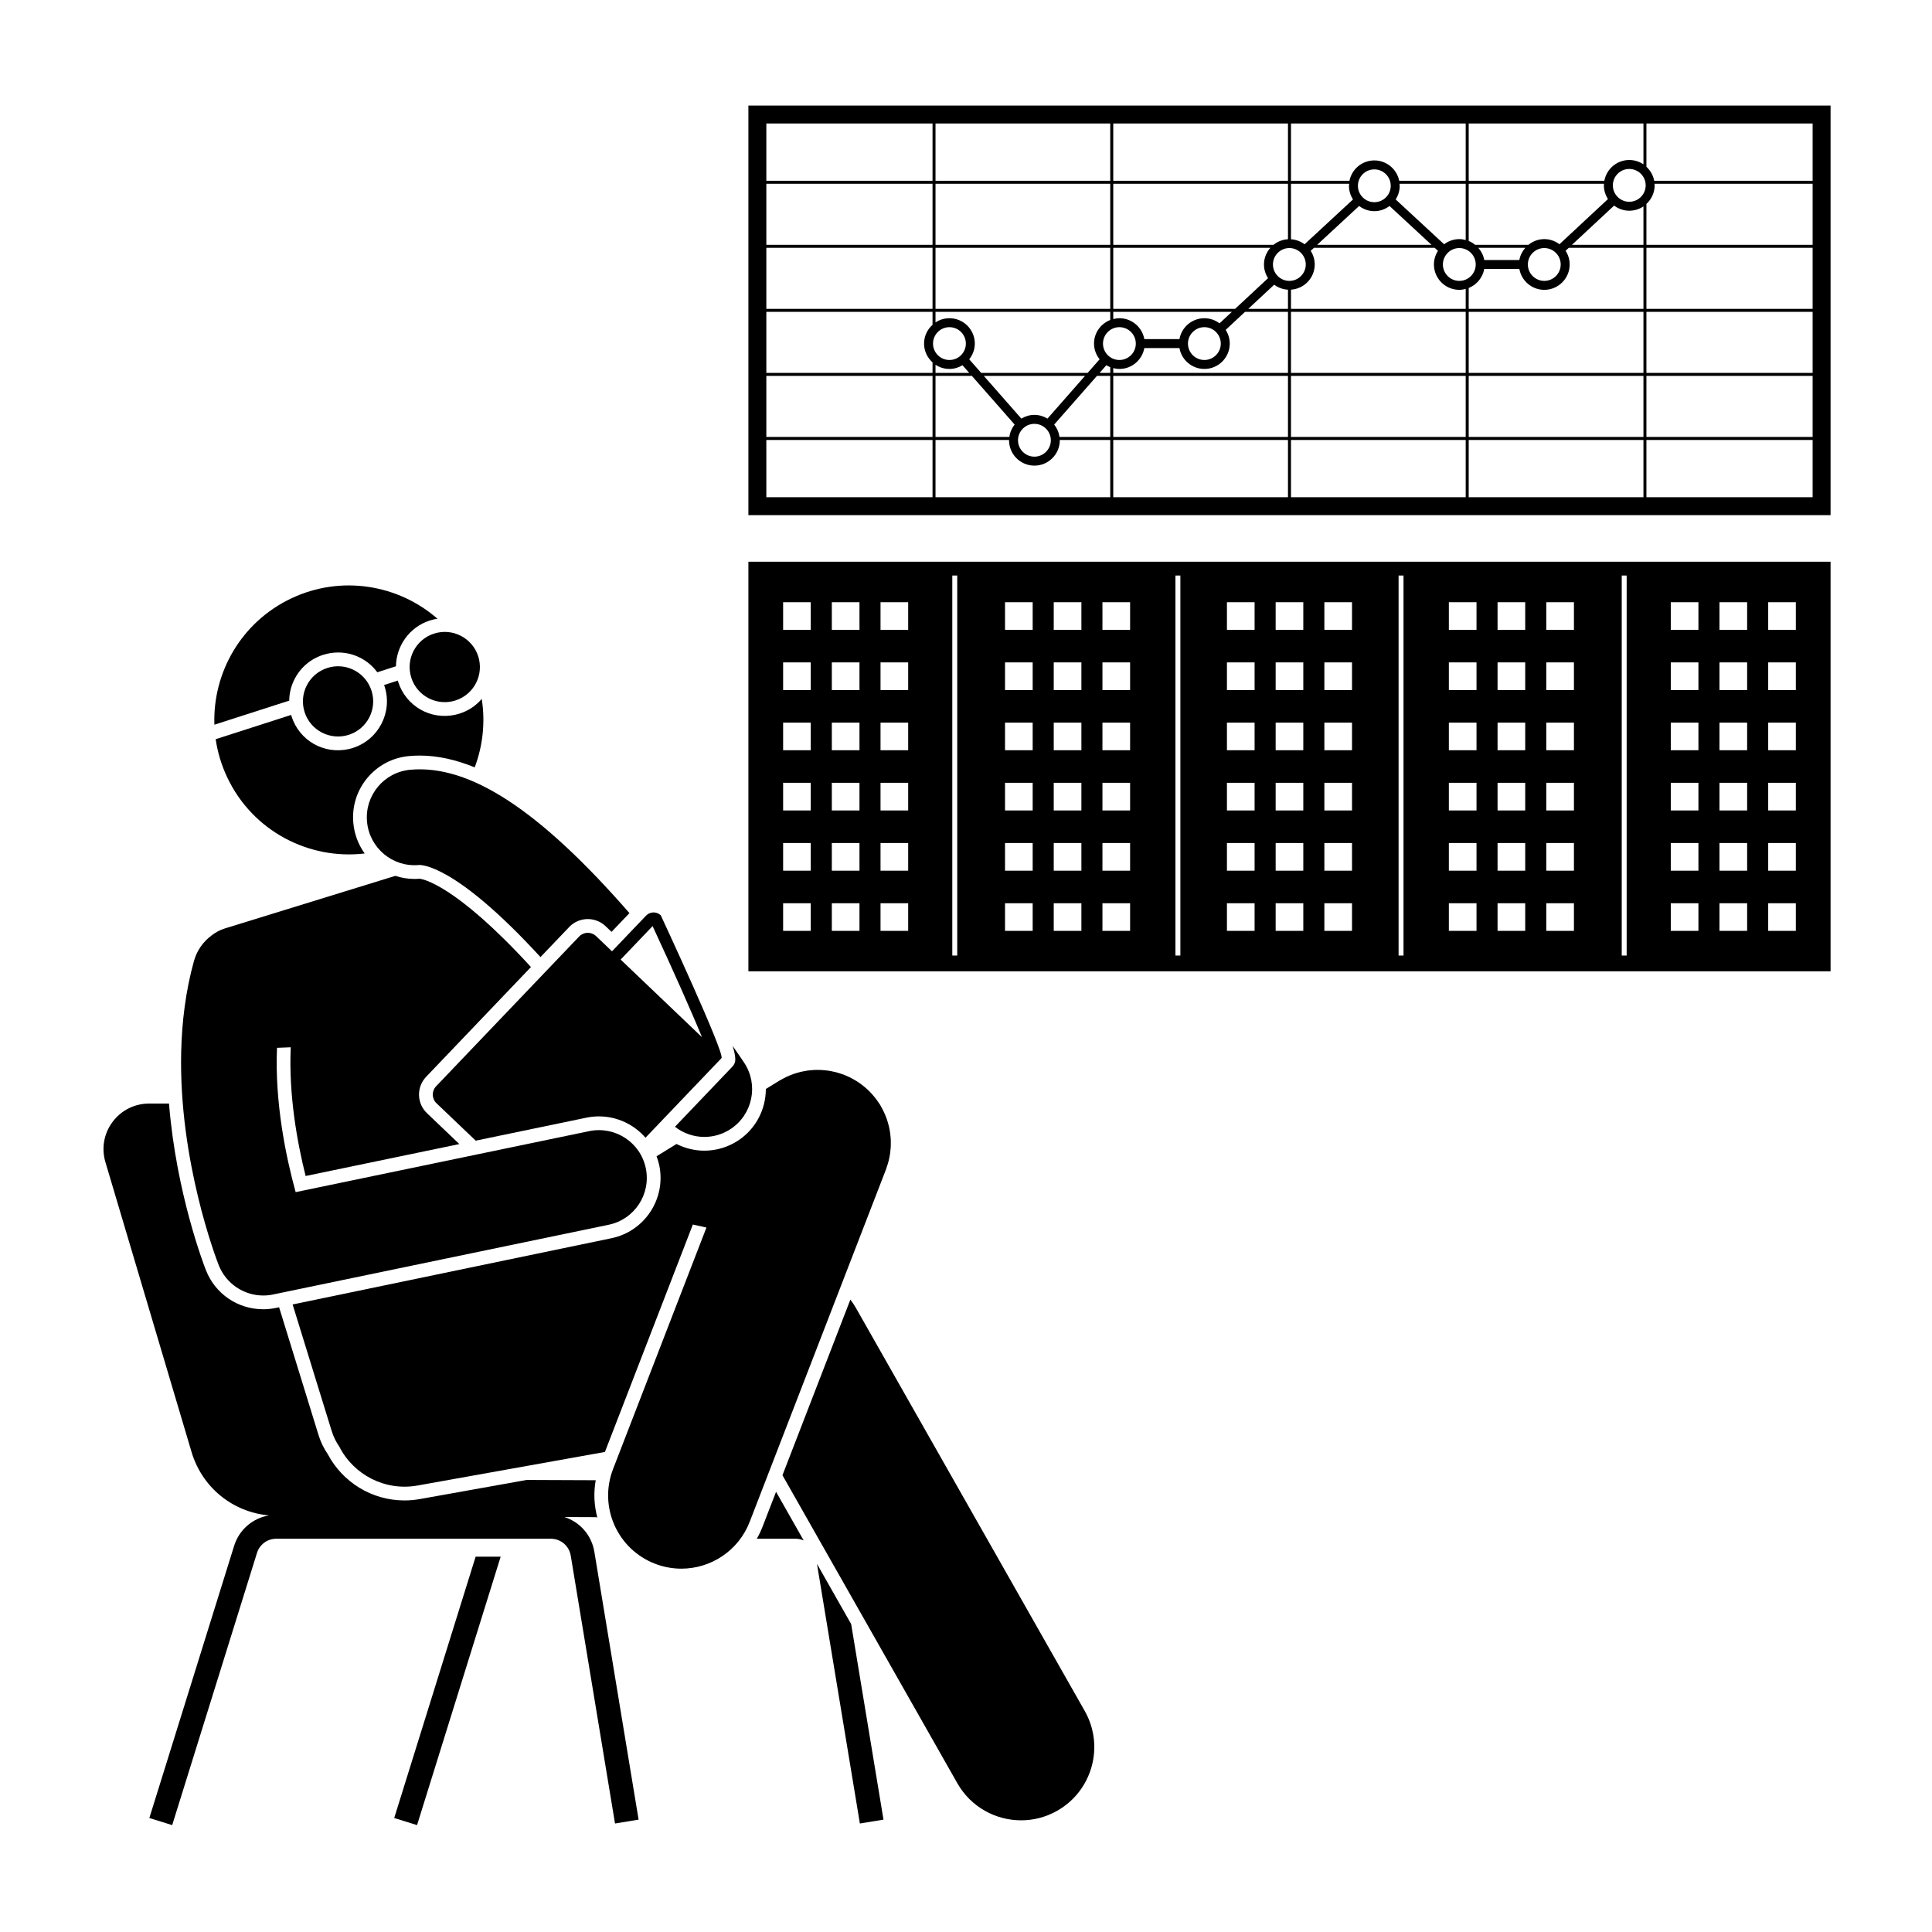 <svg xmlns="http://www.w3.org/2000/svg" xmlns:xlink="http://www.w3.org/1999/xlink" width="500" zoomAndPan="magnify" viewBox="0 0 375 375" height="500" preserveAspectRatio="xMidYMid meet" version="1.0"><defs><clipPath id="83b7f51c2d"><path d="M 76 302 L 98 302 L 98 354.242 L 76 354.242 Z M 76 302 " clip-rule="nonzero"/></clipPath><clipPath id="be80fae633"><path d="M 20 214 L 124 214 L 124 354.242 L 20 354.242 Z M 20 214 " clip-rule="nonzero"/></clipPath><clipPath id="27b576e226"><path d="M 145 109 L 355.441 109 L 355.441 189 L 145 189 Z M 145 109 " clip-rule="nonzero"/></clipPath><clipPath id="f6c0c6986c"><path d="M 145 20.492 L 355.441 20.492 L 355.441 100 L 145 100 Z M 145 20.492 " clip-rule="nonzero"/></clipPath></defs><path fill="#000000" d="M 166.902 353.941 L 171.484 353.188 L 165.211 315.234 L 158.574 303.547 Z M 166.902 353.941 " fill-opacity="1" fill-rule="nonzero"/><g clip-path="url(#83b7f51c2d)"><path fill="#000000" d="M 76.516 352.875 L 80.949 354.254 L 97.18 302.148 L 92.32 302.148 Z M 76.516 352.875 " fill-opacity="1" fill-rule="nonzero"/></g><path fill="#000000" d="M 150.633 289.555 L 148.004 296.348 C 147.691 297.156 147.32 297.93 146.891 298.668 L 154.441 298.668 C 154.992 298.668 155.516 298.793 155.992 299 Z M 150.633 289.555 " fill-opacity="1" fill-rule="nonzero"/><g clip-path="url(#be80fae633)"><path fill="#000000" d="M 51.094 254.125 C 46.148 254.125 41.785 251.152 39.973 246.551 C 39.629 245.676 34.207 231.668 32.805 214.199 L 28.949 214.199 C 26.129 214.199 23.543 215.496 21.855 217.754 C 20.164 220.016 19.66 222.863 20.461 225.57 L 37.176 281.82 C 39.227 288.719 45.172 293.52 52.23 294.141 C 49.062 294.656 46.426 296.898 45.445 300.043 L 28.988 352.875 L 33.422 354.254 L 49.879 301.426 C 50.391 299.777 51.895 298.668 53.621 298.668 L 106.91 298.668 C 108.84 298.668 110.469 300.051 110.781 301.953 L 119.375 353.941 L 123.953 353.188 L 115.363 301.195 C 114.828 297.953 112.539 295.414 109.559 294.453 L 115.816 294.48 C 115.867 294.535 115.918 294.586 115.965 294.645 C 115.312 292.242 115.188 289.754 115.629 287.312 L 102.227 287.258 L 81.508 290.965 C 80.52 291.145 79.512 291.234 78.516 291.234 C 72.129 291.234 66.48 287.656 63.621 282.254 C 62.855 281.137 62.242 279.887 61.824 278.531 L 54.172 253.742 L 53.531 253.875 C 52.727 254.039 51.91 254.125 51.094 254.125 Z M 51.094 254.125 " fill-opacity="1" fill-rule="nonzero"/></g><path fill="#000000" d="M 89.238 138.496 C 88.965 138.586 88.691 138.66 88.418 138.723 C 83.598 139.812 78.816 137.086 77.297 132.379 C 77.27 132.285 77.25 132.191 77.223 132.098 L 74.547 132.961 C 74.578 133.051 74.617 133.137 74.648 133.23 C 76.25 138.207 73.504 143.562 68.523 145.164 C 68.254 145.254 67.98 145.328 67.707 145.391 C 62.883 146.48 58.102 143.754 56.586 139.043 C 56.555 138.953 56.539 138.859 56.512 138.766 L 41.863 143.48 C 42.23 146.004 42.977 148.516 44.129 150.941 C 49.062 161.324 59.965 166.941 70.785 165.66 C 69.57 163.969 68.777 161.945 68.578 159.719 C 68.293 156.539 69.262 153.441 71.309 150.988 C 73.359 148.539 76.238 147.035 79.418 146.75 C 80.094 146.688 80.789 146.656 81.477 146.656 C 84.883 146.656 88.43 147.43 92.141 148.941 C 93.715 144.766 94.223 140.191 93.504 135.664 C 92.379 136.973 90.922 137.957 89.238 138.496 Z M 89.238 138.496 " fill-opacity="1" fill-rule="nonzero"/><path fill="#000000" d="M 41.613 140.664 L 56.137 135.992 C 56.156 134.551 56.5 133.129 57.176 131.809 C 58.332 129.555 60.297 127.887 62.707 127.109 C 62.98 127.023 63.254 126.949 63.527 126.887 C 67.309 126.031 71.059 127.531 73.234 130.488 L 76.852 129.324 C 76.918 125.375 79.457 121.719 83.422 120.441 C 83.695 120.355 83.965 120.281 84.238 120.219 C 84.465 120.168 84.691 120.133 84.914 120.098 C 77.316 113.457 66.207 111.555 56.504 116.164 C 46.809 120.77 41.262 130.578 41.613 140.664 Z M 41.613 140.664 " fill-opacity="1" fill-rule="nonzero"/><path fill="#000000" d="M 151.875 286.34 L 185.82 346.125 C 188.438 350.734 193.246 353.324 198.195 353.324 C 200.574 353.324 202.984 352.727 205.199 351.469 C 212.027 347.594 214.422 338.922 210.547 332.098 L 166.129 253.863 C 165.809 253.297 165.445 252.766 165.055 252.254 Z M 151.875 286.34 " fill-opacity="1" fill-rule="nonzero"/><path fill="#000000" d="M 143.324 221.344 C 141.355 222.652 139.07 223.344 136.711 223.344 C 134.801 223.344 132.961 222.879 131.312 222.047 L 127.438 224.43 C 127.656 225.004 127.836 225.594 127.965 226.207 C 129.301 232.656 125.145 238.996 118.691 240.336 L 56.797 253.195 L 64.375 277.742 C 64.723 278.871 65.234 279.891 65.863 280.801 C 68.633 286.238 74.719 289.469 81.039 288.34 L 117.414 281.824 L 134.484 237.68 L 137.121 238.266 L 118.996 285.137 C 116.164 292.457 119.805 300.684 127.129 303.516 C 128.816 304.168 130.547 304.477 132.254 304.477 C 137.957 304.477 143.336 301.02 145.516 295.383 L 165.191 244.508 L 171.965 226.992 C 171.996 226.91 172.016 226.828 172.047 226.746 C 172.133 226.504 172.211 226.262 172.285 226.016 C 172.352 225.801 172.418 225.586 172.473 225.367 C 172.527 225.152 172.574 224.934 172.617 224.719 C 172.668 224.473 172.719 224.227 172.754 223.98 C 172.785 223.785 172.805 223.586 172.824 223.387 C 172.852 223.125 172.883 222.867 172.895 222.605 C 172.906 222.402 172.906 222.203 172.906 222 C 172.91 221.746 172.914 221.496 172.902 221.246 C 172.891 221.02 172.867 220.793 172.848 220.566 C 172.828 220.344 172.809 220.121 172.777 219.898 C 172.742 219.648 172.691 219.395 172.645 219.145 C 172.605 218.949 172.57 218.754 172.523 218.562 C 172.461 218.305 172.387 218.051 172.309 217.797 C 172.254 217.609 172.199 217.422 172.137 217.234 C 172.055 216.996 171.957 216.762 171.863 216.527 C 171.781 216.324 171.699 216.121 171.605 215.926 C 171.512 215.719 171.406 215.516 171.301 215.312 C 171.184 215.09 171.062 214.867 170.938 214.648 C 170.891 214.57 170.855 214.492 170.809 214.414 C 170.742 214.312 170.668 214.219 170.602 214.117 C 170.457 213.895 170.309 213.676 170.148 213.461 C 170.027 213.293 169.898 213.129 169.77 212.969 C 169.609 212.766 169.445 212.57 169.27 212.379 C 169.125 212.219 168.98 212.062 168.828 211.906 C 168.66 211.734 168.484 211.566 168.305 211.402 C 168.137 211.246 167.965 211.098 167.789 210.953 C 167.613 210.805 167.43 210.66 167.246 210.523 C 167.055 210.379 166.859 210.238 166.664 210.105 C 166.48 209.984 166.297 209.863 166.105 209.75 C 165.891 209.617 165.668 209.492 165.445 209.371 C 165.262 209.273 165.078 209.18 164.891 209.086 C 164.648 208.969 164.402 208.863 164.152 208.758 C 164.043 208.715 163.941 208.656 163.828 208.613 C 163.746 208.582 163.664 208.562 163.582 208.531 C 163.34 208.445 163.09 208.367 162.844 208.289 C 162.633 208.227 162.422 208.16 162.211 208.105 C 161.988 208.051 161.762 208.004 161.535 207.957 C 161.301 207.91 161.062 207.859 160.824 207.824 C 160.617 207.793 160.406 207.773 160.199 207.75 C 159.949 207.727 159.699 207.695 159.449 207.684 C 159.234 207.672 159.016 207.672 158.801 207.672 C 158.562 207.672 158.328 207.668 158.09 207.676 C 157.848 207.688 157.605 207.711 157.363 207.734 C 157.156 207.754 156.949 207.77 156.746 207.797 C 156.477 207.836 156.211 207.891 155.945 207.941 C 155.766 207.977 155.586 208.008 155.406 208.051 C 155.137 208.117 154.871 208.195 154.602 208.277 C 154.426 208.328 154.25 208.379 154.078 208.438 C 153.828 208.523 153.586 208.625 153.34 208.723 C 153.148 208.805 152.953 208.879 152.766 208.969 C 152.551 209.066 152.344 209.176 152.133 209.285 C 151.914 209.398 151.699 209.512 151.484 209.637 C 151.406 209.684 151.324 209.723 151.246 209.77 L 148.648 211.371 C 148.648 215.242 146.781 219.043 143.324 221.344 Z M 143.324 221.344 " fill-opacity="1" fill-rule="nonzero"/><path fill="#000000" d="M 79.84 131.559 C 80.992 135.145 84.836 137.113 88.418 135.957 C 92.004 134.805 93.973 130.965 92.82 127.383 C 91.664 123.801 87.824 121.828 84.238 122.984 C 80.656 124.137 78.684 127.977 79.84 131.559 Z M 79.84 131.559 " fill-opacity="1" fill-rule="nonzero"/><path fill="#000000" d="M 63.527 129.652 C 59.941 130.805 57.973 134.645 59.125 138.227 C 60.281 141.809 64.121 143.777 67.707 142.625 C 71.289 141.473 73.262 137.633 72.105 134.051 C 70.953 130.465 67.109 128.496 63.527 129.652 Z M 63.527 129.652 " fill-opacity="1" fill-rule="nonzero"/><g clip-path="url(#27b576e226)"><path fill="#000000" d="M 355.312 109.035 L 145.262 109.035 L 145.262 188.535 L 355.312 188.535 Z M 157.367 180.68 L 152.004 180.68 L 152.004 175.316 L 157.367 175.316 Z M 157.367 168.996 L 152.004 168.996 L 152.004 163.633 L 157.367 163.633 Z M 157.367 157.309 L 152.004 157.309 L 152.004 151.945 L 157.367 151.945 Z M 157.367 145.625 L 152.004 145.625 L 152.004 140.262 L 157.367 140.262 Z M 157.367 133.938 L 152.004 133.938 L 152.004 128.574 L 157.367 128.574 Z M 157.367 122.254 L 152.004 122.254 L 152.004 116.887 L 157.367 116.887 Z M 166.824 180.68 L 161.457 180.68 L 161.457 175.316 L 166.824 175.316 Z M 166.824 168.996 L 161.457 168.996 L 161.457 163.633 L 166.824 163.633 Z M 166.824 157.309 L 161.457 157.309 L 161.457 151.945 L 166.824 151.945 Z M 166.824 145.625 L 161.457 145.625 L 161.457 140.262 L 166.824 140.262 Z M 166.824 133.938 L 161.457 133.938 L 161.457 128.574 L 166.824 128.574 Z M 166.824 122.254 L 161.457 122.254 L 161.457 116.887 L 166.824 116.887 Z M 176.277 180.68 L 170.91 180.68 L 170.91 175.316 L 176.277 175.316 Z M 176.277 168.996 L 170.91 168.996 L 170.91 163.633 L 176.277 163.633 Z M 176.277 157.309 L 170.91 157.309 L 170.91 151.945 L 176.277 151.945 Z M 176.277 145.625 L 170.91 145.625 L 170.91 140.262 L 176.277 140.262 Z M 176.277 133.938 L 170.91 133.938 L 170.91 128.574 L 176.277 128.574 Z M 176.277 122.254 L 170.91 122.254 L 170.91 116.887 L 176.277 116.887 Z M 185.797 185.469 L 184.84 185.469 L 184.84 111.715 L 185.797 111.715 Z M 200.441 180.68 L 195.074 180.68 L 195.074 175.316 L 200.441 175.316 Z M 200.441 168.996 L 195.074 168.996 L 195.074 163.633 L 200.441 163.633 Z M 200.441 157.309 L 195.074 157.309 L 195.074 151.945 L 200.441 151.945 Z M 200.441 145.625 L 195.074 145.625 L 195.074 140.262 L 200.441 140.262 Z M 200.441 133.938 L 195.074 133.938 L 195.074 128.574 L 200.441 128.574 Z M 200.441 122.254 L 195.074 122.254 L 195.074 116.887 L 200.441 116.887 Z M 209.898 180.68 L 204.531 180.68 L 204.531 175.316 L 209.898 175.316 Z M 209.898 168.996 L 204.531 168.996 L 204.531 163.633 L 209.898 163.633 Z M 209.898 157.309 L 204.531 157.309 L 204.531 151.945 L 209.898 151.945 Z M 209.898 145.625 L 204.531 145.625 L 204.531 140.262 L 209.898 140.262 Z M 209.898 133.938 L 204.531 133.938 L 204.531 128.574 L 209.898 128.574 Z M 209.898 122.254 L 204.531 122.254 L 204.531 116.887 L 209.898 116.887 Z M 219.352 180.68 L 213.984 180.68 L 213.984 175.316 L 219.352 175.316 Z M 219.352 168.996 L 213.984 168.996 L 213.984 163.633 L 219.352 163.633 Z M 219.352 157.309 L 213.984 157.309 L 213.984 151.945 L 219.352 151.945 Z M 219.352 145.625 L 213.984 145.625 L 213.984 140.262 L 219.352 140.262 Z M 219.352 133.938 L 213.984 133.938 L 213.984 128.574 L 219.352 128.574 Z M 219.352 122.254 L 213.984 122.254 L 213.984 116.887 L 219.352 116.887 Z M 229.109 185.469 L 228.152 185.469 L 228.152 111.715 L 229.109 111.715 Z M 243.516 180.68 L 238.148 180.68 L 238.148 175.316 L 243.516 175.316 Z M 243.516 168.996 L 238.148 168.996 L 238.148 163.633 L 243.516 163.633 Z M 243.516 157.309 L 238.148 157.309 L 238.148 151.945 L 243.516 151.945 Z M 243.516 145.625 L 238.148 145.625 L 238.148 140.262 L 243.516 140.262 Z M 243.516 133.938 L 238.148 133.938 L 238.148 128.574 L 243.516 128.574 Z M 243.516 122.254 L 238.148 122.254 L 238.148 116.887 L 243.516 116.887 Z M 252.969 180.68 L 247.605 180.68 L 247.605 175.316 L 252.969 175.316 Z M 252.969 168.996 L 247.605 168.996 L 247.605 163.633 L 252.969 163.633 Z M 252.969 157.309 L 247.605 157.309 L 247.605 151.945 L 252.969 151.945 Z M 252.969 145.625 L 247.605 145.625 L 247.605 140.262 L 252.969 140.262 Z M 252.969 133.938 L 247.605 133.938 L 247.605 128.574 L 252.969 128.574 Z M 252.969 122.254 L 247.605 122.254 L 247.605 116.887 L 252.969 116.887 Z M 262.426 180.68 L 257.059 180.68 L 257.059 175.316 L 262.426 175.316 Z M 262.426 168.996 L 257.059 168.996 L 257.059 163.633 L 262.426 163.633 Z M 262.426 157.309 L 257.059 157.309 L 257.059 151.945 L 262.426 151.945 Z M 262.426 145.625 L 257.059 145.625 L 257.059 140.262 L 262.426 140.262 Z M 262.426 133.938 L 257.059 133.938 L 257.059 128.574 L 262.426 128.574 Z M 262.426 122.254 L 257.059 122.254 L 257.059 116.887 L 262.426 116.887 Z M 272.422 185.469 L 271.465 185.469 L 271.465 111.715 L 272.422 111.715 Z M 286.59 180.68 L 281.223 180.68 L 281.223 175.316 L 286.59 175.316 Z M 286.59 168.996 L 281.223 168.996 L 281.223 163.633 L 286.59 163.633 Z M 286.59 157.309 L 281.223 157.309 L 281.223 151.945 L 286.59 151.945 Z M 286.59 145.625 L 281.223 145.625 L 281.223 140.262 L 286.59 140.262 Z M 286.59 133.938 L 281.223 133.938 L 281.223 128.574 L 286.59 128.574 Z M 286.59 122.254 L 281.223 122.254 L 281.223 116.887 L 286.59 116.887 Z M 296.043 180.68 L 290.676 180.68 L 290.676 175.316 L 296.043 175.316 Z M 296.043 168.996 L 290.676 168.996 L 290.676 163.633 L 296.043 163.633 Z M 296.043 157.309 L 290.676 157.309 L 290.676 151.945 L 296.043 151.945 Z M 296.043 145.625 L 290.676 145.625 L 290.676 140.262 L 296.043 140.262 Z M 296.043 133.938 L 290.676 133.938 L 290.676 128.574 L 296.043 128.574 Z M 296.043 122.254 L 290.676 122.254 L 290.676 116.887 L 296.043 116.887 Z M 305.5 180.68 L 300.133 180.68 L 300.133 175.316 L 305.5 175.316 Z M 305.5 168.996 L 300.133 168.996 L 300.133 163.633 L 305.5 163.633 Z M 305.5 157.309 L 300.133 157.309 L 300.133 151.945 L 305.5 151.945 Z M 305.5 145.625 L 300.133 145.625 L 300.133 140.262 L 305.5 140.262 Z M 305.5 133.938 L 300.133 133.938 L 300.133 128.574 L 305.5 128.574 Z M 305.5 122.254 L 300.133 122.254 L 300.133 116.887 L 305.5 116.887 Z M 315.734 185.469 L 314.777 185.469 L 314.777 111.715 L 315.734 111.715 Z M 329.664 180.68 L 324.297 180.68 L 324.297 175.316 L 329.664 175.316 Z M 329.664 168.996 L 324.297 168.996 L 324.297 163.633 L 329.664 163.633 Z M 329.664 157.309 L 324.297 157.309 L 324.297 151.945 L 329.664 151.945 Z M 329.664 145.625 L 324.297 145.625 L 324.297 140.262 L 329.664 140.262 Z M 329.664 133.938 L 324.297 133.938 L 324.297 128.574 L 329.664 128.574 Z M 329.664 122.254 L 324.297 122.254 L 324.297 116.887 L 329.664 116.887 Z M 339.117 180.68 L 333.75 180.68 L 333.75 175.316 L 339.117 175.316 Z M 339.117 168.996 L 333.75 168.996 L 333.75 163.633 L 339.117 163.633 Z M 339.117 157.309 L 333.75 157.309 L 333.75 151.945 L 339.117 151.945 Z M 339.117 145.625 L 333.75 145.625 L 333.75 140.262 L 339.117 140.262 Z M 339.117 133.938 L 333.75 133.938 L 333.75 128.574 L 339.117 128.574 Z M 339.117 122.254 L 333.75 122.254 L 333.75 116.887 L 339.117 116.887 Z M 348.57 180.68 L 343.207 180.68 L 343.207 175.316 L 348.57 175.316 Z M 348.57 168.996 L 343.207 168.996 L 343.207 163.633 L 348.57 163.633 Z M 348.57 157.309 L 343.207 157.309 L 343.207 151.945 L 348.57 151.945 Z M 348.57 145.625 L 343.207 145.625 L 343.207 140.262 L 348.57 140.262 Z M 348.57 133.938 L 343.207 133.938 L 343.207 128.574 L 348.57 128.574 Z M 348.57 122.254 L 343.207 122.254 L 343.207 116.887 L 348.57 116.887 Z M 348.57 122.254 " fill-opacity="1" fill-rule="nonzero"/></g><g clip-path="url(#f6c0c6986c)"><path fill="#000000" d="M 145.262 99.992 L 355.312 99.992 L 355.312 20.492 L 145.262 20.492 Z M 148.746 85.395 L 181.004 85.395 L 181.004 96.512 L 148.746 96.512 Z M 319.426 35.977 C 319.426 37.734 317.996 39.164 316.238 39.164 C 314.484 39.164 313.055 37.734 313.055 35.977 C 313.055 34.223 314.484 32.793 316.238 32.793 C 317.996 32.793 319.426 34.223 319.426 35.977 Z M 312.105 38.637 L 302.688 47.406 C 301.863 46.789 300.852 46.41 299.746 46.41 C 298.574 46.41 297.512 46.836 296.668 47.52 L 286.328 47.52 C 285.949 47.215 285.535 46.953 285.074 46.77 L 285.074 35.672 L 311.344 35.672 C 311.336 35.773 311.312 35.871 311.312 35.977 C 311.312 36.961 311.609 37.871 312.105 38.637 Z M 288.09 50.465 C 287.93 49.566 287.516 48.762 286.938 48.102 L 296.059 48.102 C 295.48 48.762 295.07 49.566 294.906 50.465 Z M 263.57 36.062 C 263.57 34.309 265 32.879 266.758 32.879 C 268.516 32.879 269.941 34.309 269.941 36.062 C 269.941 37.816 268.516 39.246 266.758 39.246 C 265 39.246 263.57 37.816 263.57 36.062 Z M 263.805 39.98 C 264.633 40.605 265.645 40.988 266.758 40.988 C 267.867 40.988 268.883 40.605 269.707 39.98 L 277.852 47.52 L 255.66 47.52 Z M 286.438 51.332 C 286.438 53.09 285.008 54.52 283.25 54.52 C 281.496 54.52 280.066 53.09 280.066 51.332 C 280.066 49.578 281.496 48.148 283.25 48.148 C 285.008 48.148 286.438 49.578 286.438 51.332 Z M 250.262 48.148 C 252.02 48.148 253.449 49.578 253.449 51.332 C 253.449 53.09 252.02 54.52 250.262 54.52 C 248.508 54.52 247.078 53.09 247.078 51.332 C 247.078 49.578 248.508 48.148 250.262 48.148 Z M 247.32 55.262 C 248.078 55.828 248.996 56.176 249.996 56.23 L 249.996 59.953 L 242.281 59.953 Z M 245.336 51.332 C 245.336 52.312 245.633 53.223 246.129 53.992 L 239.727 59.953 L 216.082 59.953 L 216.082 48.102 L 246.578 48.102 C 245.816 48.969 245.336 50.09 245.336 51.332 Z M 239.105 60.531 L 236.707 62.762 C 235.887 62.145 234.875 61.766 233.766 61.766 C 231.352 61.766 229.344 63.52 228.93 65.82 L 222.113 65.82 C 221.699 63.52 219.691 61.766 217.273 61.766 C 216.859 61.766 216.465 61.832 216.082 61.93 L 216.082 60.531 Z M 236.953 66.691 C 236.953 68.445 235.523 69.875 233.766 69.875 C 232.012 69.875 230.582 68.445 230.582 66.691 C 230.582 64.934 232.012 63.504 233.766 63.504 C 235.523 63.504 236.953 64.934 236.953 66.691 Z M 214.09 66.691 C 214.09 64.934 215.516 63.504 217.273 63.504 C 219.031 63.504 220.461 64.934 220.461 66.691 C 220.461 68.445 219.031 69.875 217.273 69.875 C 215.516 69.875 214.09 68.445 214.09 66.691 Z M 214.738 70.891 C 214.98 71.035 215.234 71.168 215.5 71.27 L 215.5 72.383 L 213.43 72.383 Z M 216.082 71.449 C 216.465 71.547 216.859 71.613 217.273 71.613 C 219.691 71.613 221.699 69.859 222.113 67.559 L 228.93 67.559 C 229.344 69.859 231.352 71.613 233.77 71.613 C 236.484 71.613 238.695 69.406 238.695 66.691 C 238.695 65.707 238.398 64.797 237.902 64.031 L 241.66 60.531 L 249.996 60.531 L 249.996 72.383 L 216.082 72.383 Z M 250.578 60.531 L 284.492 60.531 L 284.492 72.383 L 250.578 72.383 Z M 250.578 59.953 L 250.578 56.227 C 253.145 56.059 255.188 53.941 255.188 51.332 C 255.188 50.359 254.895 49.453 254.402 48.688 L 255.035 48.102 L 278.477 48.102 L 279.109 48.688 C 278.621 49.453 278.324 50.359 278.324 51.332 C 278.324 54.051 280.535 56.258 283.25 56.258 C 283.684 56.258 284.094 56.184 284.492 56.078 L 284.492 59.953 Z M 302.93 51.332 C 302.93 53.09 301.5 54.52 299.746 54.52 C 297.988 54.52 296.559 53.09 296.559 51.332 C 296.559 49.578 297.988 48.148 299.746 48.148 C 301.5 48.148 302.93 49.578 302.93 51.332 Z M 284.492 46.59 C 284.094 46.484 283.684 46.41 283.25 46.41 C 282.141 46.41 281.125 46.793 280.301 47.414 L 270.898 38.711 C 271.391 37.945 271.684 37.039 271.684 36.062 C 271.684 35.93 271.656 35.801 271.645 35.672 L 284.492 35.672 Z M 262.617 38.711 L 253.215 47.414 C 252.469 46.852 251.566 46.504 250.578 46.441 L 250.578 35.672 L 261.871 35.672 C 261.859 35.801 261.832 35.93 261.832 36.062 C 261.832 37.039 262.125 37.945 262.617 38.711 Z M 249.996 46.438 C 248.934 46.492 247.965 46.891 247.184 47.52 L 216.082 47.52 L 216.082 35.672 L 249.996 35.672 Z M 215.5 47.52 L 181.582 47.52 L 181.582 35.672 L 215.5 35.672 Z M 215.5 48.102 L 215.5 59.953 L 181.582 59.953 L 181.582 48.102 Z M 215.5 60.531 L 215.5 62.109 C 213.66 62.824 212.348 64.602 212.348 66.691 C 212.348 67.848 212.766 68.898 213.434 69.738 L 211.109 72.383 L 190.449 72.383 L 188.125 69.738 C 188.793 68.898 189.211 67.848 189.211 66.691 C 189.211 63.973 187 61.766 184.285 61.766 C 183.289 61.766 182.359 62.066 181.582 62.578 L 181.582 60.531 Z M 203.965 85.453 C 203.965 87.207 202.535 88.637 200.777 88.637 C 199.023 88.637 197.594 87.207 197.594 85.453 C 197.594 83.699 199.023 82.27 200.777 82.27 C 202.535 82.27 203.965 83.699 203.965 85.453 Z M 203.312 81.254 C 202.57 80.801 201.711 80.527 200.777 80.527 C 199.848 80.527 198.988 80.801 198.246 81.254 L 190.957 72.961 L 210.602 72.961 Z M 184.285 63.504 C 186.043 63.504 187.473 64.934 187.473 66.691 C 187.473 68.445 186.043 69.875 184.285 69.875 C 182.527 69.875 181.098 68.445 181.098 66.691 C 181.098 64.934 182.527 63.504 184.285 63.504 Z M 184.285 71.613 C 185.215 71.613 186.078 71.34 186.82 70.891 L 188.129 72.383 L 181.582 72.383 L 181.582 70.801 C 182.359 71.312 183.285 71.613 184.285 71.613 Z M 188.641 72.961 L 196.941 82.406 C 196.398 83.086 196.039 83.906 195.918 84.812 L 181.582 84.812 L 181.582 72.961 Z M 204.617 82.406 L 212.918 72.961 L 215.5 72.961 L 215.5 84.812 L 205.641 84.812 C 205.523 83.906 205.16 83.086 204.617 82.406 Z M 216.082 72.961 L 249.996 72.961 L 249.996 84.812 L 216.082 84.812 Z M 250.578 72.961 L 284.492 72.961 L 284.492 84.812 L 250.578 84.812 Z M 285.074 72.961 L 318.992 72.961 L 318.992 84.812 L 285.074 84.812 Z M 285.074 72.383 L 285.074 60.531 L 318.992 60.531 L 318.992 72.383 Z M 285.074 59.953 L 285.074 55.898 C 286.629 55.277 287.785 53.891 288.09 52.203 L 294.906 52.203 C 295.32 54.504 297.328 56.258 299.746 56.258 C 302.461 56.258 304.672 54.051 304.672 51.332 C 304.672 50.352 304.375 49.441 303.879 48.676 L 304.496 48.102 L 318.992 48.102 L 318.992 59.953 Z M 305.117 47.52 L 313.297 39.906 C 314.121 40.523 315.133 40.902 316.238 40.902 C 317.258 40.902 318.203 40.594 318.992 40.062 L 318.992 47.52 Z M 316.238 31.055 C 313.828 31.055 311.824 32.801 311.402 35.09 L 285.074 35.09 L 285.074 23.969 L 318.992 23.969 L 318.992 31.895 C 318.203 31.363 317.258 31.055 316.238 31.055 Z M 284.492 35.09 L 271.586 35.09 C 271.133 32.84 269.141 31.137 266.758 31.137 C 264.375 31.137 262.383 32.84 261.93 35.09 L 250.578 35.09 L 250.578 23.969 L 284.492 23.969 Z M 249.996 35.09 L 216.082 35.09 L 216.082 23.969 L 249.996 23.969 Z M 215.5 35.09 L 181.582 35.09 L 181.582 23.969 L 215.5 23.969 Z M 181.004 35.09 L 148.746 35.09 L 148.746 23.969 L 181.004 23.969 Z M 181.004 35.672 L 181.004 47.52 L 148.746 47.52 L 148.746 35.672 Z M 181.004 48.102 L 181.004 59.953 L 148.746 59.953 L 148.746 48.102 Z M 181.004 60.531 L 181.004 63.043 C 180 63.945 179.359 65.238 179.359 66.691 C 179.359 68.141 180 69.434 181.004 70.336 L 181.004 72.383 L 148.746 72.383 L 148.746 60.531 Z M 181.004 72.961 L 181.004 84.812 L 148.746 84.812 L 148.746 72.961 Z M 181.582 85.395 L 195.859 85.395 C 195.859 85.414 195.852 85.434 195.852 85.453 C 195.852 88.168 198.062 90.379 200.777 90.379 C 203.496 90.379 205.707 88.168 205.707 85.453 C 205.707 85.434 205.699 85.414 205.699 85.395 L 215.5 85.395 L 215.5 96.512 L 181.582 96.512 Z M 216.082 85.395 L 249.996 85.395 L 249.996 96.512 L 216.082 96.512 Z M 250.578 85.395 L 284.492 85.395 L 284.492 96.512 L 250.578 96.512 Z M 285.074 85.395 L 318.992 85.395 L 318.992 96.512 L 285.074 96.512 Z M 319.57 85.395 L 351.828 85.395 L 351.828 96.512 L 319.57 96.512 Z M 319.57 84.812 L 319.57 72.961 L 351.828 72.961 L 351.828 84.812 Z M 319.57 72.383 L 319.57 60.531 L 351.828 60.531 L 351.828 72.383 Z M 319.57 59.953 L 319.57 48.102 L 351.828 48.102 L 351.828 59.953 Z M 319.57 47.52 L 319.57 39.582 C 320.547 38.684 321.164 37.406 321.164 35.977 C 321.164 35.871 321.141 35.773 321.137 35.672 L 351.828 35.672 L 351.828 47.52 Z M 321.078 35.09 C 320.879 34.023 320.34 33.082 319.57 32.375 L 319.57 23.969 L 351.828 23.969 L 351.828 35.09 Z M 321.078 35.09 " fill-opacity="1" fill-rule="nonzero"/></g><path fill="#000000" d="M 71.238 159.48 C 71.695 164.582 76.195 168.367 81.312 167.895 C 81.617 167.875 88.176 167.527 104.906 185.77 L 110.484 179.93 C 111.328 179.047 112.461 178.508 113.68 178.406 C 115.105 178.289 116.512 178.785 117.539 179.766 L 118.699 180.875 L 122.176 177.234 C 104.723 157.227 91.188 148.371 79.656 149.406 C 74.547 149.863 70.777 154.375 71.238 159.48 Z M 71.238 159.48 " fill-opacity="1" fill-rule="nonzero"/><path fill="#000000" d="M 141.965 207.23 L 140.598 208.668 C 140.598 208.668 140.598 208.668 140.594 208.668 L 135.66 213.836 L 131.008 218.707 C 132.652 219.984 134.664 220.676 136.711 220.676 C 138.477 220.676 140.266 220.172 141.844 219.121 C 146.113 216.281 147.273 210.523 144.434 206.258 C 144.328 206.098 143.539 204.918 142.211 203.012 C 143.129 206.004 142.652 206.516 141.965 207.23 Z M 141.965 207.23 " fill-opacity="1" fill-rule="nonzero"/><path fill="#000000" d="M 125.402 177.723 L 118.789 184.648 L 115.695 181.695 C 114.773 180.816 113.297 180.848 112.414 181.773 L 84.641 210.852 C 83.758 211.773 83.793 213.25 84.715 214.133 L 92.336 221.402 L 113.828 216.938 C 114.633 216.773 115.449 216.691 116.258 216.691 C 119.805 216.691 123.07 218.277 125.289 220.828 L 140.035 205.391 C 140.801 204.586 128.254 177.656 128.254 177.656 C 127.449 176.891 126.168 176.922 125.402 177.723 Z M 136.258 201.32 L 120.465 186.25 L 126.668 179.754 C 130.402 187.797 134.215 196.332 136.258 201.32 Z M 136.258 201.32 " fill-opacity="1" fill-rule="nonzero"/><path fill="#000000" d="M 42.457 245.574 C 43.875 249.176 47.344 251.457 51.094 251.457 C 51.719 251.457 52.355 251.395 52.988 251.262 L 118.148 237.723 C 123.168 236.68 126.391 231.766 125.348 226.75 C 124.309 221.73 119.395 218.52 114.371 219.551 L 57.387 231.391 C 55.52 224.629 53.312 214.09 53.766 203.383 L 56.434 203.277 C 56.008 212.629 57.727 221.906 59.324 228.262 L 89.16 222.062 L 82.871 216.062 C 80.883 214.16 80.809 210.996 82.711 209.008 L 103.059 187.703 C 88.242 171.523 81.918 170.605 81.441 170.559 C 81.109 170.59 80.777 170.602 80.449 170.602 C 79.148 170.602 77.902 170.387 76.73 170.004 L 43.652 180.207 C 42.66 180.512 41.77 181.008 40.988 181.629 C 39.426 182.812 38.215 184.492 37.648 186.527 C 36.031 192.34 35.309 198.316 35.168 204.133 C 34.664 225.43 42.059 244.559 42.457 245.574 Z M 42.457 245.574 " fill-opacity="1" fill-rule="nonzero"/></svg>